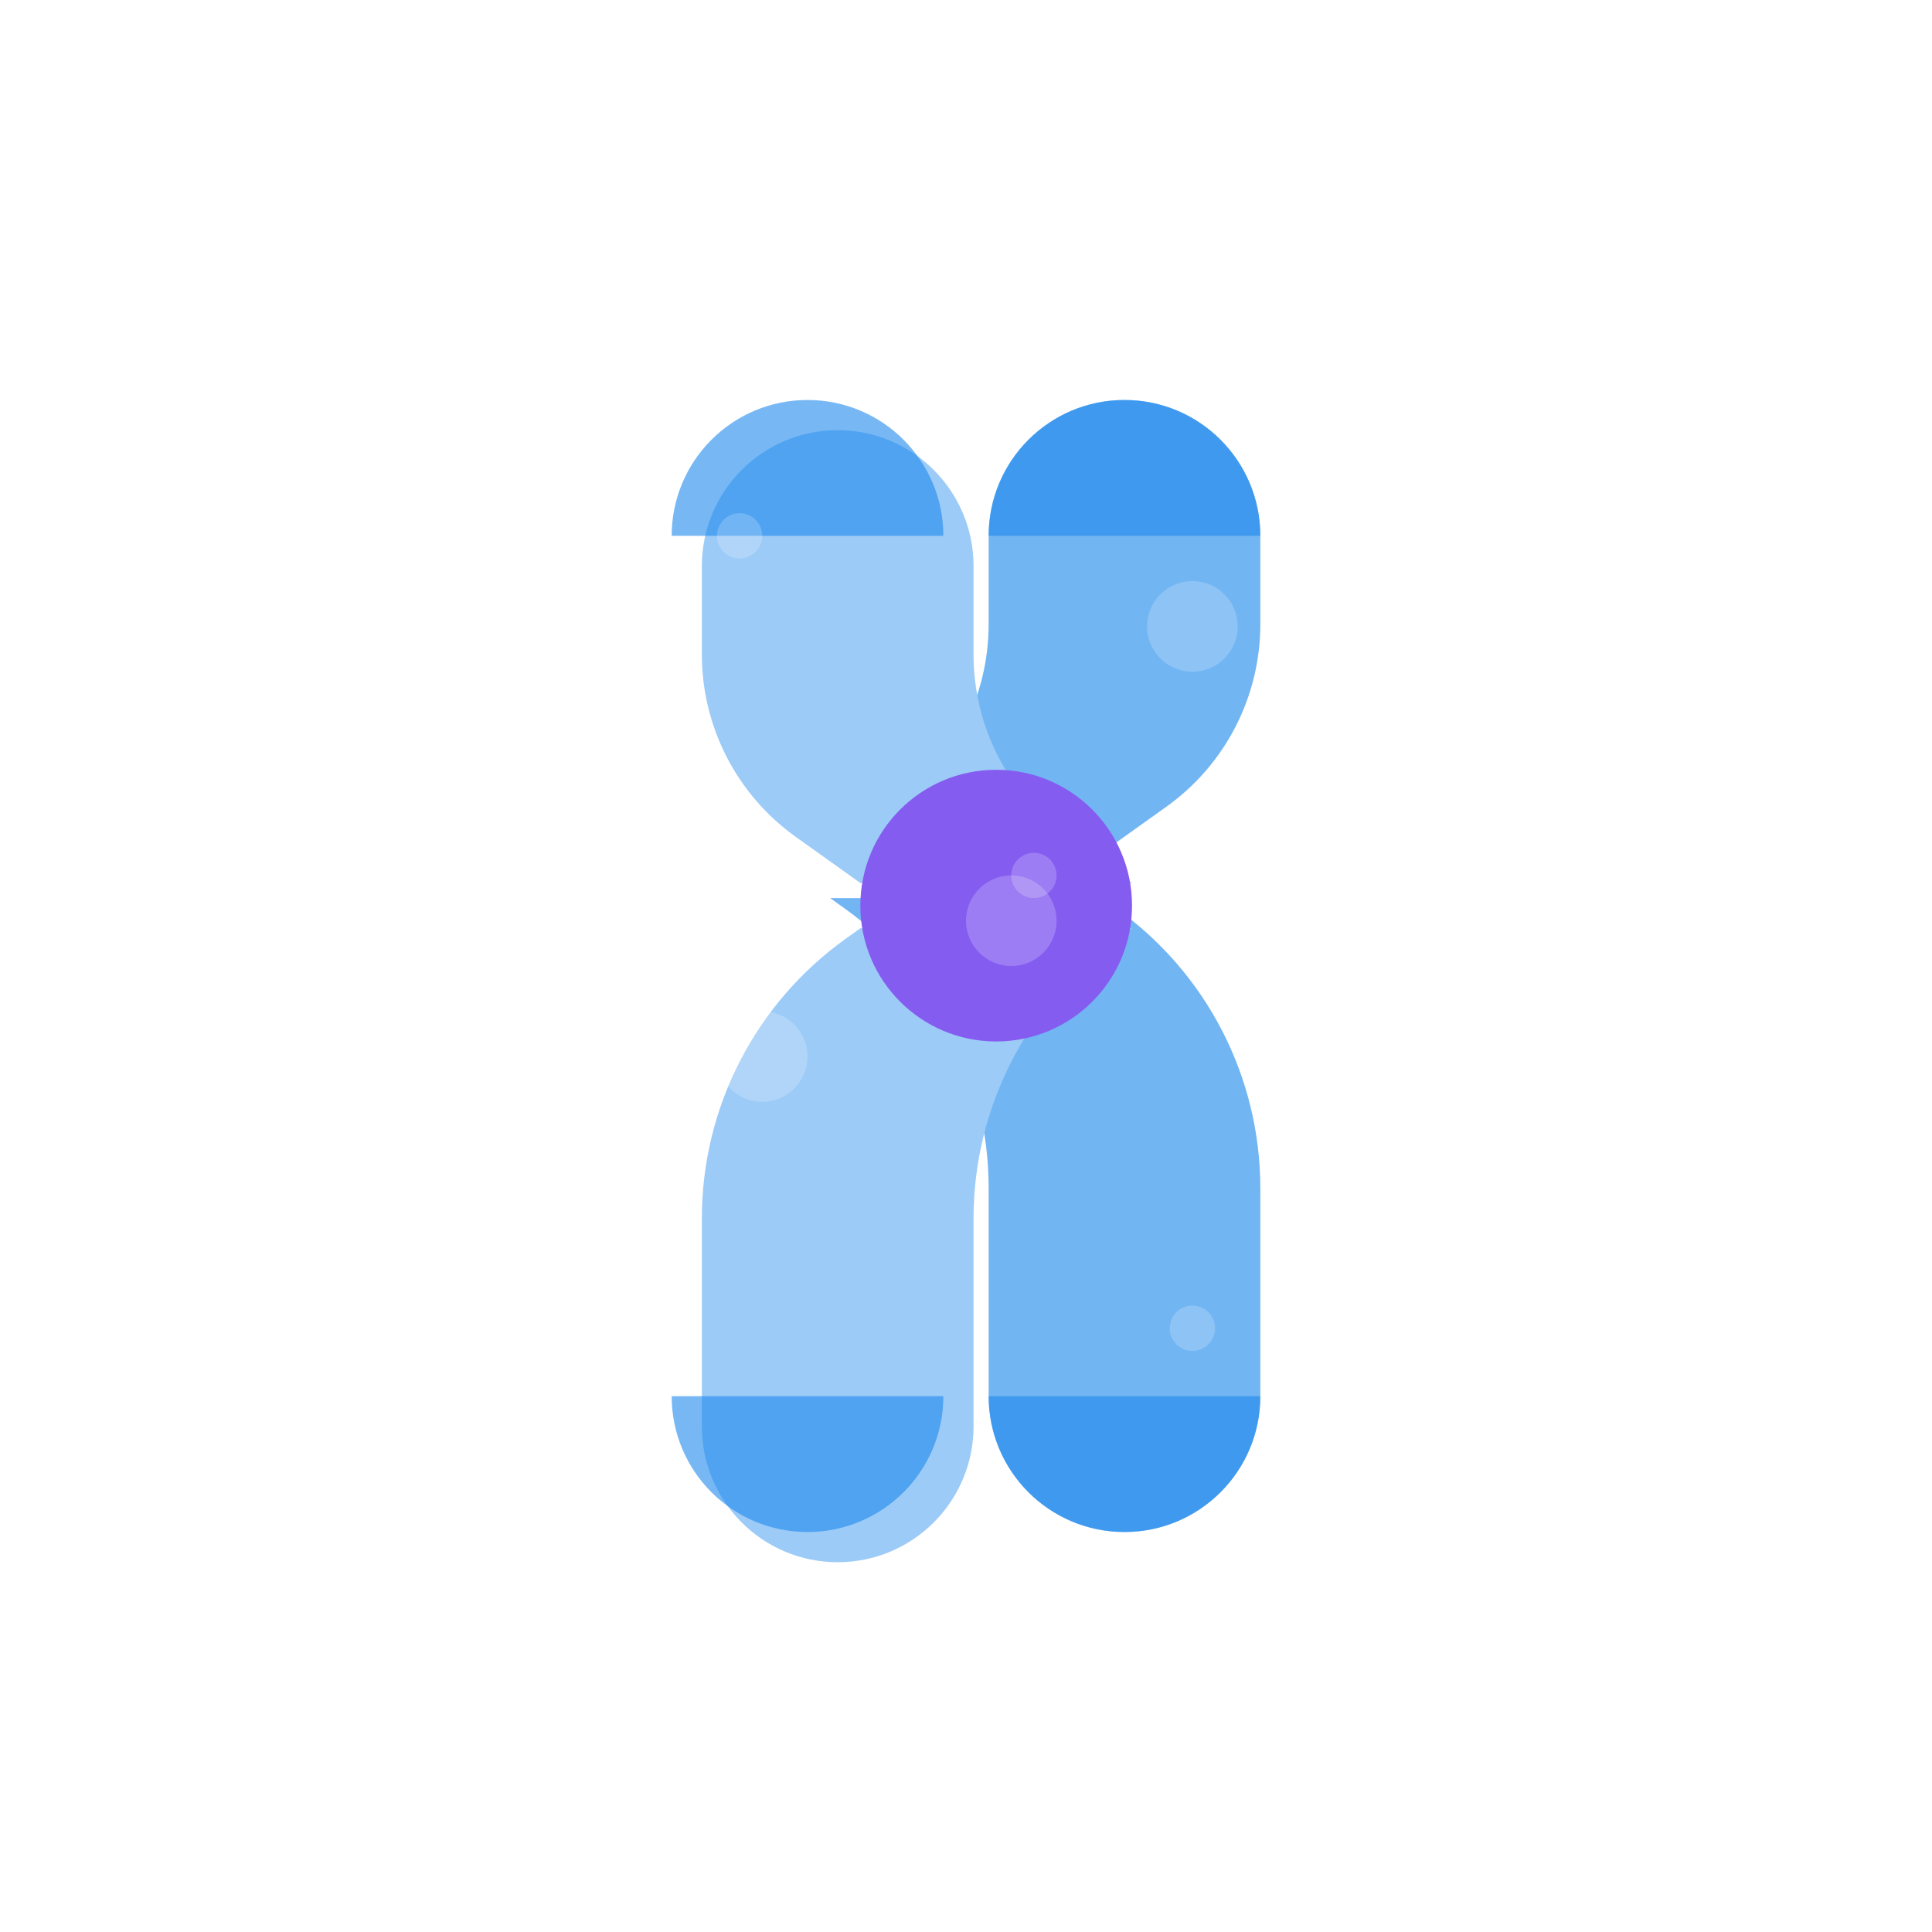 <svg xmlns="http://www.w3.org/2000/svg" fill="none" viewBox="0 0 32 32" height="32" width="32">
<rect fill="white" rx="16" height="32" width="32"></rect>
<path fill="#72B5F3" d="M16.375 8.875C16.375 7.632 17.382 6.625 18.625 6.625V6.625C19.868 6.625 20.875 7.632 20.875 8.875V10.339C20.875 11.538 20.296 12.664 19.32 13.361L18.25 14.125H13.75L14.82 13.361C15.796 12.664 16.375 11.538 16.375 10.339V8.875Z"></path>
<path fill="#72B5F3" d="M13.75 14.875H18.25L18.49 15.047C19.987 16.116 20.875 17.841 20.875 19.68V23.125C20.875 24.368 19.868 25.375 18.625 25.375V25.375C17.382 25.375 16.375 24.368 16.375 23.125V19.68C16.375 17.841 15.487 16.116 13.99 15.047L13.75 14.875Z"></path>
<g filter="url(#filter0_i_367_7245)">
<path fill="#9CCBF7" d="M11.125 8.875C11.125 7.632 12.132 6.625 13.375 6.625V6.625C14.618 6.625 15.625 7.632 15.625 8.875V10.339C15.625 11.538 16.204 12.664 17.18 13.361L18.25 14.125H13.75L12.68 13.361C11.704 12.664 11.125 11.538 11.125 10.339V8.875Z"></path>
</g>
<g filter="url(#filter1_i_367_7245)">
<path fill="#9CCBF7" d="M13.75 14.875H18.25L18.01 15.047C16.513 16.116 15.625 17.841 15.625 19.68V23.125C15.625 24.368 14.618 25.375 13.375 25.375V25.375C12.132 25.375 11.125 24.368 11.125 23.125V19.68C11.125 17.841 12.013 16.116 13.51 15.047L13.75 14.875Z"></path>
</g>
<g filter="url(#filter2_i_367_7245)">
<path fill="#855CF0" d="M18.25 14.5C18.25 15.743 17.243 16.75 16 16.75C14.757 16.75 13.75 15.743 13.75 14.5C13.75 13.257 14.757 12.25 16 12.25C17.243 12.25 18.25 13.257 18.25 14.5Z"></path>
</g>
<path fill="#1D89ED" d="M16.375 8.875C16.375 7.632 17.382 6.625 18.625 6.625V6.625C19.868 6.625 20.875 7.632 20.875 8.875V8.875H16.375V8.875Z" opacity="0.6"></path>
<path fill="#1D89ED" d="M11.125 8.875C11.125 7.632 12.132 6.625 13.375 6.625V6.625C14.618 6.625 15.625 7.632 15.625 8.875V8.875H11.125V8.875Z" opacity="0.6"></path>
<path fill="#1D89ED" d="M20.875 23.125C20.875 24.368 19.868 25.375 18.625 25.375V25.375C17.382 25.375 16.375 24.368 16.375 23.125V23.125L20.875 23.125V23.125Z" opacity="0.6"></path>
<path fill="#1D89ED" d="M15.625 23.125C15.625 24.368 14.618 25.375 13.375 25.375V25.375C12.132 25.375 11.125 24.368 11.125 23.125V23.125L15.625 23.125V23.125Z" opacity="0.6"></path>
<circle fill-opacity="0.2" fill="white" r="0.375" cy="14.5" cx="17.125"></circle>
<circle fill-opacity="0.2" fill="white" r="0.375" cy="8.875" cx="12.25"></circle>
<circle fill-opacity="0.2" fill="white" r="0.75" cy="10.375" cx="19.75"></circle>
<circle fill-opacity="0.2" fill="white" r="0.75" cy="17.5" cx="12.625"></circle>
<circle fill-opacity="0.2" fill="white" r="0.375" cy="22" cx="19.75"></circle>
<circle fill-opacity="0.2" fill="white" r="0.75" cy="15.25" cx="16.75"></circle>
<defs>
<filter color-interpolation-filters="sRGB" filterUnits="userSpaceOnUse" height="7.5" width="7.125" y="6.625" x="11.125" id="filter0_i_367_7245">
<feFlood result="BackgroundImageFix" flood-opacity="0"></feFlood>
<feBlend result="shape" in2="BackgroundImageFix" in="SourceGraphic" mode="normal"></feBlend>
<feColorMatrix result="hardAlpha" values="0 0 0 0 0 0 0 0 0 0 0 0 0 0 0 0 0 0 127 0" type="matrix" in="SourceAlpha"></feColorMatrix>
<feOffset dy="0.5" dx="0.5"></feOffset>
<feComposite k3="1" k2="-1" operator="arithmetic" in2="hardAlpha"></feComposite>
<feColorMatrix values="0 0 0 0 0.759 0 0 0 0 0.874 0 0 0 0 0.981 0 0 0 1 0" type="matrix"></feColorMatrix>
<feBlend result="effect1_innerShadow_367_7245" in2="shape" mode="normal"></feBlend>
</filter>
<filter color-interpolation-filters="sRGB" filterUnits="userSpaceOnUse" height="10.5" width="7.125" y="14.875" x="11.125" id="filter1_i_367_7245">
<feFlood result="BackgroundImageFix" flood-opacity="0"></feFlood>
<feBlend result="shape" in2="BackgroundImageFix" in="SourceGraphic" mode="normal"></feBlend>
<feColorMatrix result="hardAlpha" values="0 0 0 0 0 0 0 0 0 0 0 0 0 0 0 0 0 0 127 0" type="matrix" in="SourceAlpha"></feColorMatrix>
<feOffset dy="0.5" dx="0.5"></feOffset>
<feComposite k3="1" k2="-1" operator="arithmetic" in2="hardAlpha"></feComposite>
<feColorMatrix values="0 0 0 0 0.759 0 0 0 0 0.874 0 0 0 0 0.981 0 0 0 1 0" type="matrix"></feColorMatrix>
<feBlend result="effect1_innerShadow_367_7245" in2="shape" mode="normal"></feBlend>
</filter>
<filter color-interpolation-filters="sRGB" filterUnits="userSpaceOnUse" height="4.5" width="4.5" y="12.25" x="13.75" id="filter2_i_367_7245">
<feFlood result="BackgroundImageFix" flood-opacity="0"></feFlood>
<feBlend result="shape" in2="BackgroundImageFix" in="SourceGraphic" mode="normal"></feBlend>
<feColorMatrix result="hardAlpha" values="0 0 0 0 0 0 0 0 0 0 0 0 0 0 0 0 0 0 127 0" type="matrix" in="SourceAlpha"></feColorMatrix>
<feOffset dy="0.5" dx="0.5"></feOffset>
<feComposite k3="1" k2="-1" operator="arithmetic" in2="hardAlpha"></feComposite>
<feColorMatrix values="0 0 0 0 0.591 0 0 0 0 0.451 0 0 0 0 0.949 0 0 0 1 0" type="matrix"></feColorMatrix>
<feBlend result="effect1_innerShadow_367_7245" in2="shape" mode="normal"></feBlend>
</filter>
</defs>
</svg>
